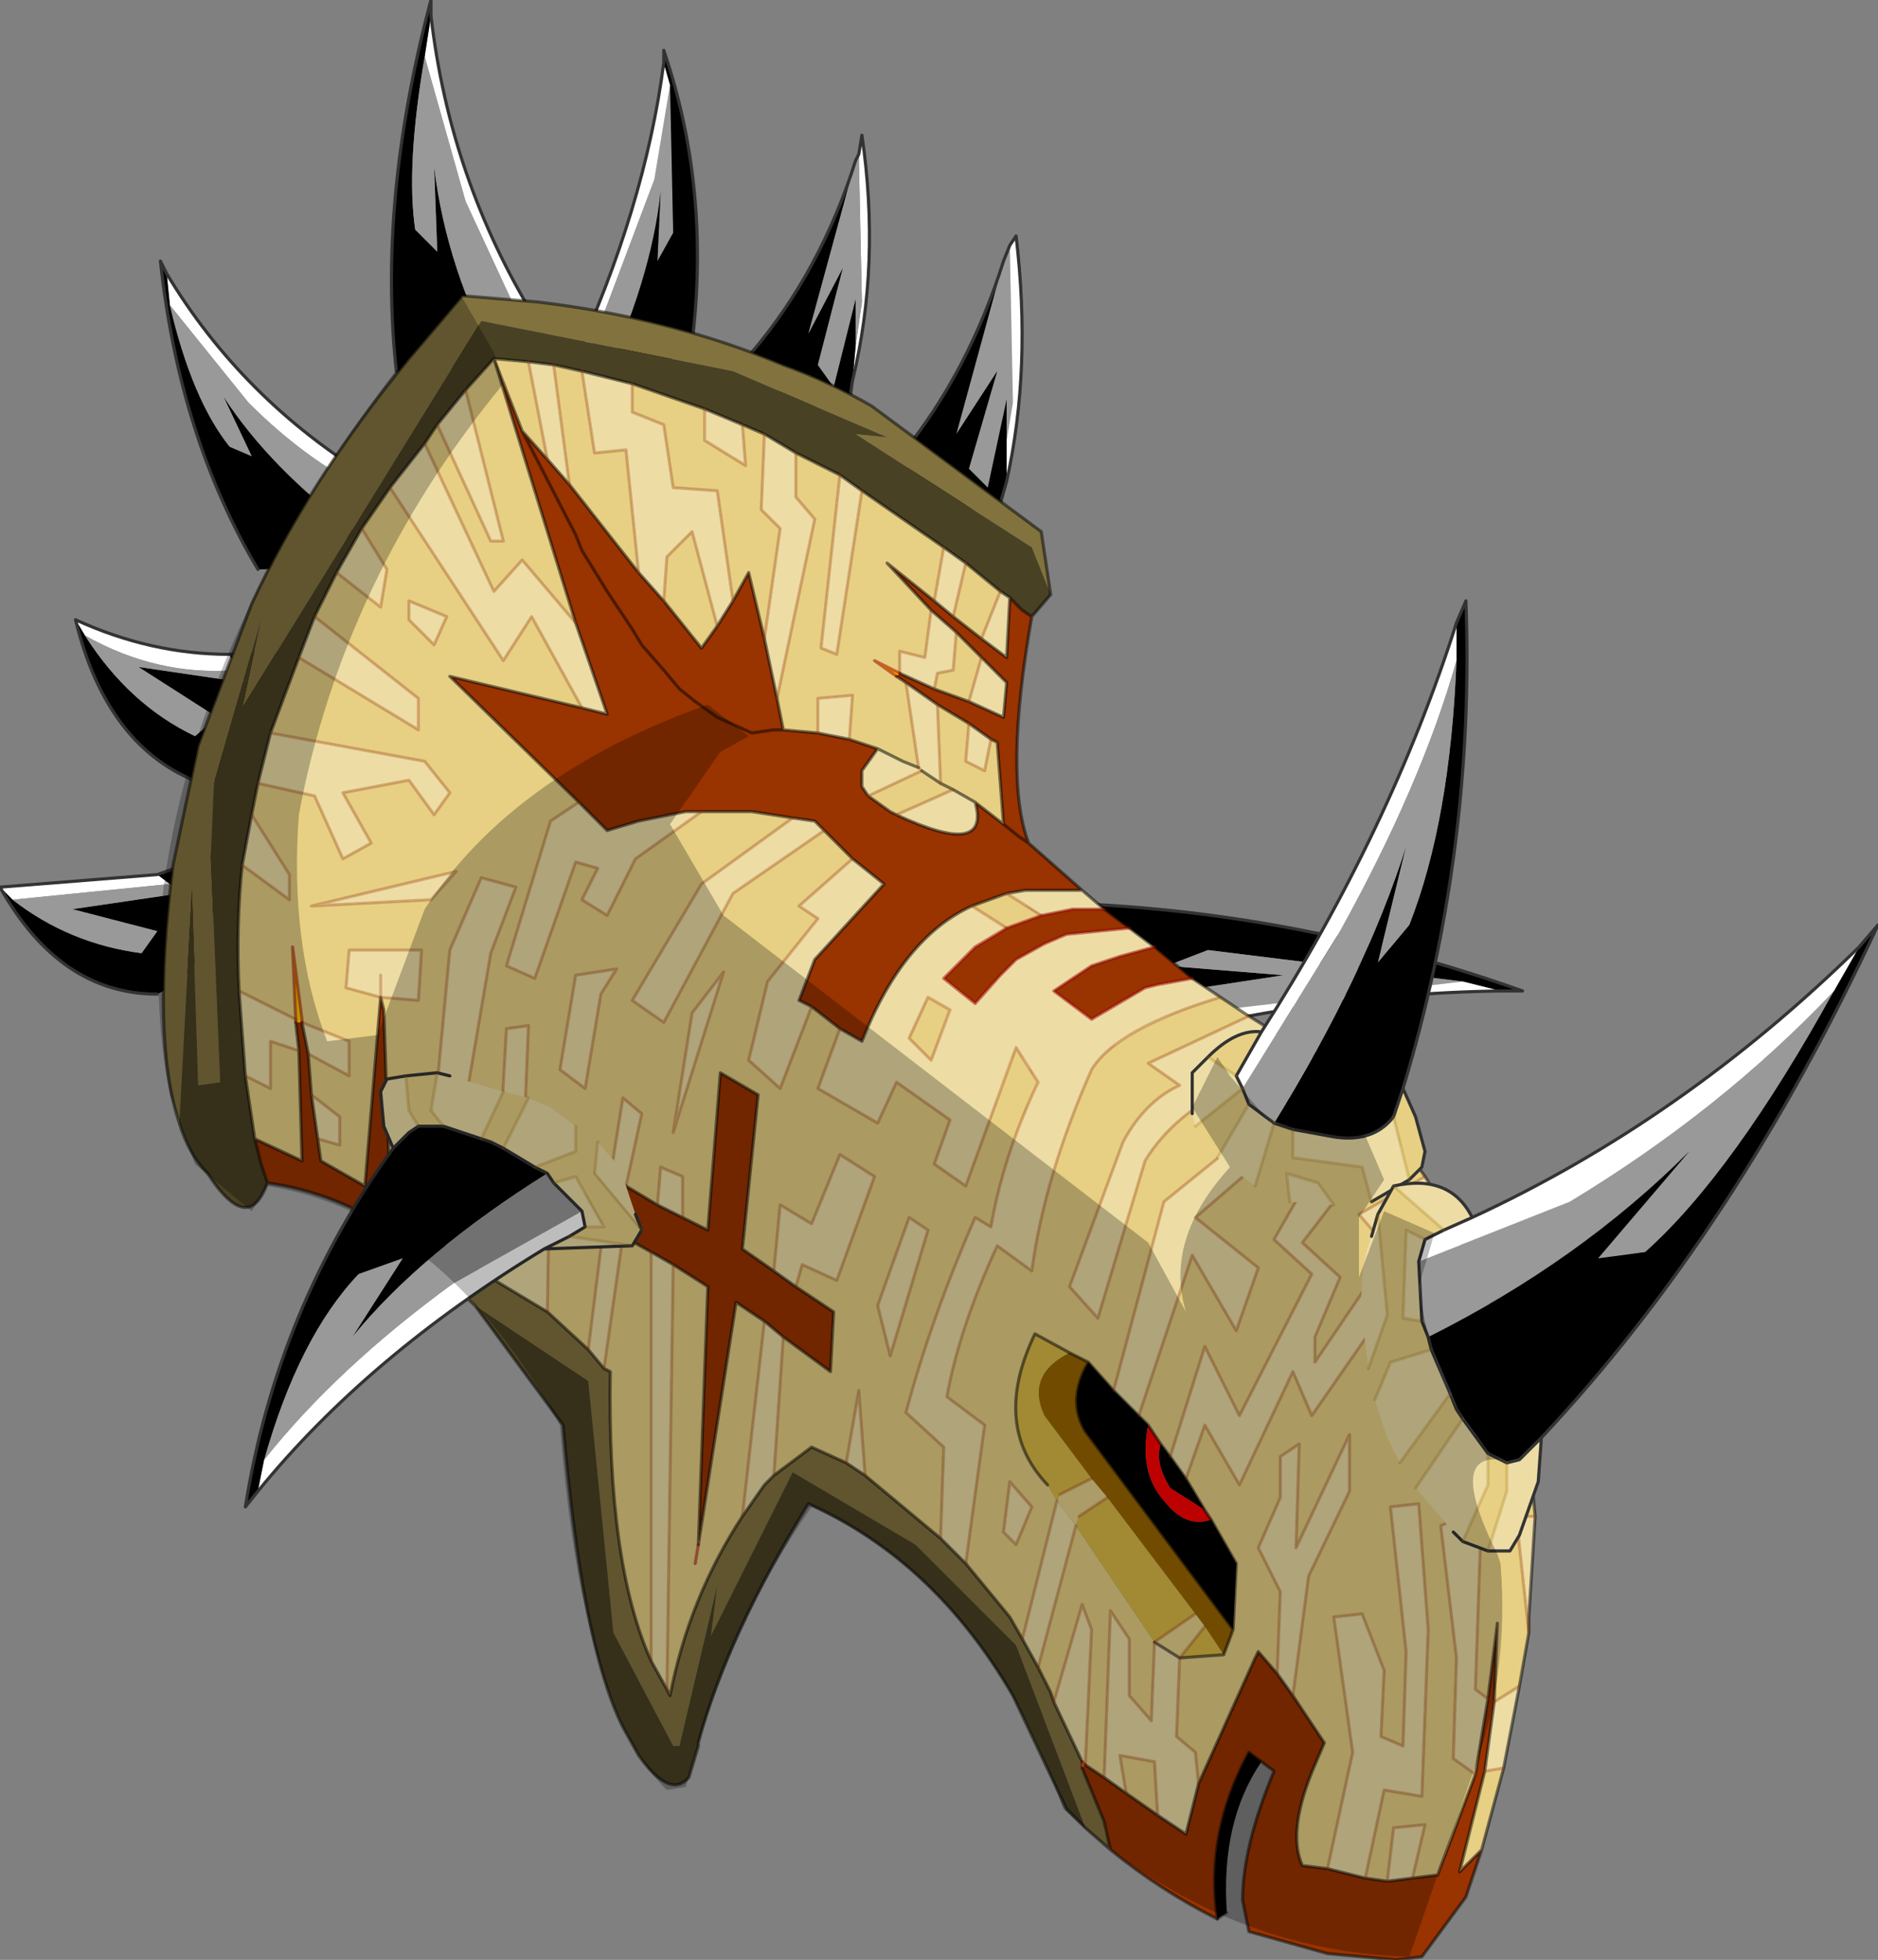 <?xml version="1.0"?>
<svg xmlns="http://www.w3.org/2000/svg" xmlns:xlink="http://www.w3.org/1999/xlink" width="29.85px" height="31.15px"><rect width="100%" height="100%" fill="#808080" stroke="none"/><g transform="matrix(1, 0, 0, 1, -260.05, -184.9)"><use xlink:href="#object-0" width="29.85" height="31.15" transform="matrix(1, 0, 0, 1, 260.05, 184.9)"/></g><defs><g transform="matrix(1, 0, 0, 1, -260.05, -184.9)" id="object-0"><path fill-rule="evenodd" fill="#000000" stroke="none" d="M276.8 199.25Q280.6 199.35 284.25 200.65L283.9 200.65L283.3 200.5L279.25 200L278.6 200.25L280.45 200.4L275.85 201.1L275.9 200.95L275.85 200.45L275.85 200.25L275.85 200.1L276 199.6L276.25 199.35L276.4 199.3L276.8 199.25"/><path fill-rule="evenodd" fill="#eddda5" stroke="none" d="M276.8 199.25L276.4 199.3L276.25 199.35L276.05 199.15L275.45 198.85L275.7 198.65L275.9 198.65L276.5 198.95L276.8 199.25M276 199.6L275.85 200.1L274.8 199.95L275.1 199.25L275.15 199.1L275.8 199.35L276 199.6M275.85 200.45L275.9 200.95L275.25 201.2L274.8 201L274.75 200.6L274.8 200.3L275.85 200.45M277.2 201.7L276.3 202.6L276.75 201.85L277.2 201.7M275.95 202.5L275.75 202.4L275.1 201.8L274.95 201.35L275.45 201.65L275.95 202.5M276.45 201.95L276.2 202.15L275.7 201.45L275.9 201.25L276.2 201.75L276.45 201.95"/><path fill-rule="evenodd" fill="#e7d083" stroke="none" d="M276.25 199.35L276 199.6L275.8 199.35L275.15 199.1L275.45 198.85L276.05 199.15L276.25 199.35M275.85 200.1L275.85 200.25L275.85 200.45L274.8 200.3L274.8 199.95L275.85 200.1M275.9 200.95L275.85 201.1L275.9 201.25L275.7 201.45L276.2 202.15L276.45 201.95L276.75 201.85L276.3 202.6L275.95 202.5L275.45 201.65L274.95 201.35L274.8 201L275.25 201.2L275.9 200.95"/><path fill-rule="evenodd" fill="#999999" stroke="none" d="M275.85 201.1L280.45 200.4L278.6 200.25L279.25 200L283.3 200.5L278.6 201.05L276.2 201.75L275.9 201.25L275.85 201.1"/><path fill-rule="evenodd" fill="#ffffff" stroke="none" d="M283.3 200.5L283.9 200.65Q280.55 200.7 277.2 201.7L276.75 201.85L276.45 201.95L276.2 201.75L278.6 201.05L283.3 200.5"/><path fill="none" stroke="#333333" stroke-width="0.05" stroke-linecap="round" stroke-linejoin="round" d="M283.9 200.65L284.25 200.65Q280.6 199.35 276.8 199.25L276.4 199.3L276.25 199.35L276 199.6L275.85 200.1L275.85 200.25L275.85 200.45L275.9 200.95L275.85 201.1L275.9 201.25L276.2 201.75L276.45 201.95L276.75 201.85L277.2 201.7Q280.55 200.7 283.9 200.65M277.2 201.7L276.3 202.6L275.95 202.5L275.75 202.4M275.1 199.25L275.15 199.1L275.45 198.85L275.7 198.65L275.9 198.65L276.5 198.95L276.8 199.25"/><path fill="none" stroke="#996600" stroke-opacity="0.231" stroke-width="0.05" stroke-linecap="round" stroke-linejoin="round" d="M276.75 201.85L276.3 202.6M276.45 201.95L276.2 202.15L275.7 201.45L275.9 201.25M274.8 201L275.25 201.2L275.9 200.95M274.8 199.95L275.85 200.1M275.45 198.85L276.05 199.15L276.25 199.35M275.15 199.1L275.8 199.35L276 199.6M274.8 200.3L275.85 200.45M274.95 201.35L275.45 201.65L275.95 202.5"/><path fill-rule="evenodd" fill="#999999" stroke="none" d="M270.7 186.25L270.45 187.75L269.3 190.8L269.6 191.05Q270.4 189.35 270.55 187.95L270.5 189.05L270.75 188.6L270.7 186.25"/><path fill-rule="evenodd" fill="#ffffff" stroke="none" d="M269.3 190.8L270.45 187.75L270.7 186.25L270.6 185.9Q270.3 188.2 269.15 190.7L269.3 190.8"/><path fill-rule="evenodd" fill="#000000" stroke="none" d="M270.7 186.25L270.75 188.6L270.5 189.05L270.55 187.95Q270.4 189.35 269.6 191.05Q270.35 191 271.05 190.35Q271.35 187.9 270.6 185.7L270.6 185.9L270.7 186.25"/><path fill="none" stroke="#333333" stroke-width="0.05" stroke-linecap="round" stroke-linejoin="round" d="M269.15 190.7Q270.3 188.2 270.6 185.9L270.6 185.7Q271.35 187.9 271.05 190.35"/><path fill-rule="evenodd" fill="#ffffff" stroke="none" d="M260.05 199L260.25 199.2L262.75 198.95L262.55 198.8L260.05 199"/><path fill-rule="evenodd" fill="#000000" stroke="none" d="M260.25 199.2L260.05 199Q261 200.7 262.55 200.7Q263.7 200.15 263.4 198.5L262.55 198.8L262.75 198.95L262.9 199.1L261.2 199.35L262.55 199.7L262.3 200.05Q261.15 199.9 260.25 199.2"/><path fill-rule="evenodd" fill="#999999" stroke="none" d="M262.75 198.95L260.25 199.2Q261.15 199.9 262.3 200.05L262.55 199.7L261.2 199.35L262.9 199.1L262.75 198.95"/><path fill="none" stroke="#333333" stroke-width="0.05" stroke-linecap="round" stroke-linejoin="round" d="M260.05 199L262.55 198.8L263.4 198.5M262.55 200.7Q261 200.7 260.05 199"/><path fill-rule="evenodd" fill="#999999" stroke="none" d="M276.1 188.8L276 189.05L275.25 191.8L275.9 190.8L275.45 192.35L275.75 192.65L276.05 191.25L276.05 191.9L276.15 191.3L276.1 188.8"/><path fill-rule="evenodd" fill="#ffffff" stroke="none" d="M276.1 188.8L276.15 191.3L276.05 191.9L276.05 192.55Q276.45 190.75 276.2 188.65L276.1 188.8"/><path fill-rule="evenodd" fill="#000000" stroke="none" d="M276.05 191.9L276.05 191.25L275.75 192.65L275.45 192.35L275.9 190.8L275.25 191.8L276 189.05Q275.45 190.8 274.4 192.1Q274.85 193.2 275.95 192.9L276.05 192.55L276.05 191.9"/><path fill="none" stroke="#333333" stroke-width="0.05" stroke-linecap="round" stroke-linejoin="round" d="M276 189.05L276.1 188.8L276.2 188.65Q276.45 190.75 276.05 192.55L275.95 192.9Q274.85 193.2 274.4 192.1Q275.45 190.8 276 189.05"/><path fill-rule="evenodd" fill="#ffffff" stroke="none" d="M266.9 185.15L266.8 185.8L267.45 188.1L268.4 190.15L268.55 189.95Q267.2 187.75 266.9 185.15"/><path fill-rule="evenodd" fill="#000000" stroke="none" d="M266.8 185.8L266.9 185.15L266.9 184.9Q266.05 188.1 266.35 190.8L268 190.75Q267.15 189.2 266.95 187.55L267 188.9L266.65 188.55Q266.5 187.55 266.8 185.8"/><path fill-rule="evenodd" fill="#999999" stroke="none" d="M268.4 190.15L267.45 188.1L266.8 185.8Q266.5 187.55 266.65 188.55L267 188.9L266.95 187.55Q267.15 189.2 268 190.75L268.4 190.15"/><path fill="none" stroke="#333333" stroke-width="0.05" stroke-linecap="round" stroke-linejoin="round" d="M266.9 185.15Q267.2 187.75 268.55 189.95M266.35 190.8Q266.05 188.1 266.9 184.9L266.9 185.15"/><path fill-rule="evenodd" fill="#ffffff" stroke="none" d="M261.25 194.75L261.4 195Q262.55 195.65 263.8 195.55L263.7 195.3Q262.45 195.3 261.25 194.75"/><path fill-rule="evenodd" fill="#000000" stroke="none" d="M261.4 195L261.25 194.75Q261.75 196.8 263.25 197.35Q264.5 197.15 264.55 195.25L263.7 195.3L263.8 195.55L263.95 195.75L262.25 195.5L263.5 196.3L263.15 196.6Q262.1 196.1 261.4 195"/><path fill-rule="evenodd" fill="#999999" stroke="none" d="M263.8 195.55Q262.55 195.65 261.4 195Q262.1 196.1 263.15 196.6L263.5 196.3L262.25 195.5L263.95 195.75L263.8 195.55"/><path fill="none" stroke="#333333" stroke-width="0.05" stroke-linecap="round" stroke-linejoin="round" d="M261.25 194.75Q262.45 195.3 263.7 195.3L264.55 195.25M263.25 197.35Q261.75 196.8 261.25 194.75"/><path fill-rule="evenodd" fill="#ffffff" stroke="none" d="M273.6 190.95Q274.05 189.1 273.75 187.05L273.7 187.35L273.75 189.7L273.65 190.4L273.6 190.95"/><path fill-rule="evenodd" fill="#000000" stroke="none" d="M273.6 190.95L273.65 190.4L273.65 189.65L273.3 191.05L273.05 190.7L273.45 189.15L272.9 190.2L273.65 187.45Q273.1 189.2 272 190.5Q272.5 191.55 273.55 191.3L273.6 190.95"/><path fill-rule="evenodd" fill="#999999" stroke="none" d="M273.65 190.4L273.75 189.7L273.7 187.35L273.65 187.45L272.9 190.2L273.45 189.15L273.05 190.7L273.3 191.05L273.65 189.65L273.65 190.4"/><path fill="none" stroke="#333333" stroke-width="0.05" stroke-linecap="round" stroke-linejoin="round" d="M273.7 187.35L273.75 187.05Q274.05 189.1 273.6 190.95L273.55 191.3Q272.5 191.55 272 190.5Q273.1 189.2 273.65 187.45L273.7 187.35"/><path fill-rule="evenodd" fill="#ffffff" stroke="none" d="M262.7 189.25L262.75 189.75L264 191.3Q264.9 192.2 265.9 192.7L265.95 192.5Q263.9 191.25 262.7 189.25"/><path fill-rule="evenodd" fill="#000000" stroke="none" d="M262.75 189.75L262.7 189.25L262.6 189.05Q262.9 191.85 264.15 193.95Q265 193.95 265.7 193.35Q264.35 192.35 263.6 191.2L264.05 192.15L263.7 192Q263.1 191.25 262.75 189.75"/><path fill-rule="evenodd" fill="#999999" stroke="none" d="M265.9 192.7Q264.9 192.2 264 191.3L262.75 189.75Q263.1 191.25 263.7 192L264.05 192.15L263.6 191.2Q264.35 192.35 265.7 193.35L265.9 192.7"/><path fill="none" stroke="#333333" stroke-width="0.05" stroke-linecap="round" stroke-linejoin="round" d="M262.7 189.25Q263.9 191.25 265.95 192.5M264.15 193.95Q262.9 191.85 262.6 189.05L262.7 189.25"/><path fill-rule="evenodd" fill="#82733e" stroke="none" d="M262.9 202.75Q262.45 201.4 262.8 198.65L263.2 196.75L264.05 194.5Q264.95 192.55 266.55 190.6L267.4 189.6L268.6 189.7Q270.7 189.95 272.5 190.7Q273.2 190.95 273.9 191.35L276.6 193.35L276.75 194.35L276.45 193.6L273.65 191.8L274.15 191.85L271.7 190.8L267.7 190L263.9 196.15L264.2 194.75L263.45 197.35L263.4 198.5L263.55 202.1L263.2 202.15L263.1 199.05L262.9 202.75M277.7 214.3L277.3 213.95L276.2 211.05L274.6 209.45L272.65 208.3L271.35 210.9L271.45 210.1L270.85 212.65L270.75 212.65L269.8 210.85L269.4 206.85L267.6 205.65L266.55 204.65L266.75 204.7L267.25 204.85L268.75 205.75L269.4 206.35L269.65 206.65L269.75 206.7Q269.7 209.75 270.4 211.3L270.65 211.75L270.7 211.85Q271 210.3 271.85 209L272.2 208.5L272.35 208.35L272.95 207.9L273.5 208.15L273.8 208.35L275 209.35L275.4 209.75L276.1 210.6L276.3 210.95L276.55 211.4L276.75 211.8L276.8 211.95L277.25 212.9L277.25 213L277.6 213.85L277.7 214.3"/><path fill-rule="evenodd" fill="#494123" stroke="none" d="M276.75 194.35L276.45 194.7L276.3 194.6L276.1 194.4L275.95 194.3L275.4 193.85L275.05 193.6L273.75 192.7L273.4 192.45L272.7 192.1L272.2 191.8L271.85 191.65L271.25 191.4L270.1 191L269.3 190.8L268.85 190.7L268.45 190.65L267.9 190.6L267.45 191.1L267 191.65L266.8 191.95L266.25 192.65L265.8 193.3L265.4 194L265.05 194.7L264.8 195.35L264.35 196.55L264.15 197.35L264.05 197.85L263.9 198.65Q263.8 199.6 263.85 200.65L263.95 202L264.1 203L264.2 203.4L264.3 203.7Q264 204.55 263.35 203.55Q263.05 203.25 262.9 202.75L263.1 199.05L263.2 202.15L263.55 202.1L263.4 198.5L263.45 197.35L264.2 194.75L263.9 196.15L267.7 190L271.7 190.8L274.15 191.85L273.65 191.8L276.45 193.6L276.75 194.35M277.3 213.95L277 213.65L276.15 211.85Q274.9 209.7 272.9 208.8Q271.6 210.9 271.15 212.6L271.15 212.65L271 213.15Q270.7 213.5 270.2 212.8L269.95 212.35Q269.3 211.05 269 207.55L267.6 205.65L269.4 206.85L269.8 210.85L270.75 212.65L270.85 212.65L271.45 210.1L271.35 210.9L272.65 208.3L274.6 209.45L276.2 211.05L277.3 213.95"/><path fill-rule="evenodd" fill="#993300" stroke="none" d="M276.45 194.7Q276 197.25 276.4 198.3L277.25 199.05L276.35 199.05L276.05 199.1L275.5 199.3Q274.4 199.8 273.75 201.45L273.4 201.25L272.95 200.9L272.75 200.8L273 200.15L274.1 198.95L273.6 198.55L273.15 198.1L273 197.95L272.65 197.9L272 197.8L271.45 197.8L271.2 197.8L270.95 197.8L270.2 197.95L269.7 198.1L269.25 197.65L267.2 195.65L269.3 196.15L269.7 196.25L269.2 194.8L267.9 190.6L268.35 191.75L269.2 193.4L269.3 193.65L269.7 194.3L269.9 194.6L270.1 194.9L270.25 195.15L270.6 195.55L270.85 195.85L271.1 196.05L271.45 196.3L272 196.55L272.35 196.5L272.5 196.5L272.4 196L272.2 195.05L271.95 194L271.7 194.45L271.45 194.85L271.2 195.2L270.6 194.45L270.2 194L269.1 192.6L268.75 192.2L268.35 191.75L269.2 193.4L269.3 193.65L269.7 194.3L269.9 194.6L270.1 194.9L270.25 195.15L270.6 195.55L270.85 195.85L271.1 196.05L271.45 196.3L272 196.55L272.35 196.5L272.5 196.5L273.05 196.55L273.55 196.65L274 196.8L273.75 197.15L273.75 197.4L273.85 197.55L274.2 197.8L274.3 197.85Q275.8 198.55 275.55 197.65L276 198L275.9 196.7L275.8 196.65L275.45 196.4L274.95 196.1L274.45 195.75L274.3 195.65L274.35 195.6L274.9 195.85L275.45 196.05L276 196.3L276.05 195.75L275.65 195.35L275.25 194.95L274.85 194.6L274.15 193.85L274.9 194.45L275.2 194.7L275.65 195.05L276.05 195.35L276.1 194.4L276.3 194.6L276.45 194.7M277.6 199.35L278 199.65L277 199.75L276.65 199.9L276.2 200.15L275.95 200.4L275.55 200.85L275.05 200.45L275.55 199.95L275.8 199.8L276.05 199.65L276.6 199.45L277.1 199.35L277.6 199.35M278.4 199.95L279 200.45L278.45 200.55L278.25 200.6L277.4 201.1L276.8 200.65L277.4 200.25L277.85 200.1L278.4 199.95M283.6 214.3L283.35 215.05L282.65 216L282.25 216.05L281.15 215.95L279.9 215.6L279.8 215.1Q279.8 214.25 280.3 213.05L280.1 212.9L279.9 212.75Q279.2 214.05 279.4 215.4Q278.5 214.95 277.7 214.3L277.6 213.85L277.25 213L277.3 212.95L277.6 213.15L277.95 213.4L278.45 213.75L278.9 214.05L279.1 213.25L280 211.25L280.05 211.15L280.35 211.5L280.6 211.85L281.1 212.6L280.95 212.95Q280.5 214 280.75 214.55L281.15 214.6L281.75 214.75L282.1 214.8L282.5 214.75L282.9 214.7L283.5 213.1L283.7 211.9L283.85 210.7L283.8 211.95L283.65 213.05L283.25 214.65L283.6 214.3M266.55 204.65L266.45 204.55Q265.4 203.85 264.3 203.7L264.2 203.4L264.1 203L264.85 203.35L264.8 201.6L264.75 201.15L264.85 201.15L264.95 201.65L265 202.3L265.1 203L265.15 203.35L265.85 203.75L266.1 200.75L266.15 200.95L266.25 203.85L267 204.6L267.25 204.85L266.75 204.7L266.55 204.65M269.65 204.35L269.35 204.2L269.4 203.4L269.75 203.6L270 203.75L270.5 204.05L270.9 204.25L271.3 204.45L271.5 201.95L272.1 202.3L271.85 204.75L272.35 205.1L272.7 205.35L273.3 205.75L273.25 206.7L272.5 206.15L272.2 205.9L271.75 205.6L271.15 209.45L271.3 205.35L270.75 205L270.4 204.8L269.95 204.55L269.65 204.35M276.4 198.3L276.25 198.2L276 198L276.25 198.2L276.4 198.3"/><path fill-rule="evenodd" fill="#eddda5" stroke="none" d="M277.25 199.05L277.6 199.35L277.1 199.35L276.6 199.45L276.05 199.1L276.35 199.05L277.25 199.05M278 199.65L278.4 199.95L277.85 200.1L277.4 200.25L276.8 200.65L277.4 201.1L278.25 200.6L278.45 200.55L279 200.45L279.45 200.75Q277.8 201.25 277.4 201.9Q276.65 203.6 276.45 205.1L275.9 204.7Q275.3 206 275.1 207.1L275.7 207.55L275.4 209.75L275 209.35L275.05 207.9L274.45 207.35Q274.85 205.85 275.55 204.25L275.8 204.4Q276 203.25 276.55 202.1L276.2 201.55L275.4 203.75L274.9 203.4L275.15 202.7L274.3 202.1L274 202.75L273.05 202.2L273.4 201.25L273.75 201.45Q274.4 199.8 275.5 199.3L276.05 199.65L275.8 199.8L275.55 199.95L275.05 200.45L275.55 200.85L275.95 200.4L276.2 200.15L276.65 199.9L277 199.75L278 199.65M279.9 201.05L280.3 201.3L279.2 201.85L279.75 202.1Q278.7 202.6 278.25 203.35L277.5 205.85L277.05 205.35L277.9 203.05Q278.25 202.4 278.8 202.15L278.3 201.8L279.9 201.05M281.6 202.2L281.9 202.5L280.85 202.7L279.05 204.25L280.05 205.05L279.7 206.05L279 204.85L278.15 207.4L277.75 207L278.55 204L280.65 202.3L281.6 202.2M282.7 203.6L282.95 204L281.95 204.55L281.65 204.2L282.7 203.6M283.65 205.4L283.85 205.85L284.35 207.9L283.7 208L283.75 207.15L283.5 206.25L283 206.3L282.75 207.4L283 208.05L282.6 208.1L282.3 207.75L282.35 206.3L283.65 205.4M284.45 209L284.35 210.6L284.35 210.85L284.15 209L284.45 209M284.2 211.7L283.95 213L283.65 213.05L283.8 211.95L284.2 211.7M264.05 197.85L264.65 198.8L264.65 199.2L263.9 198.65L264.05 197.85M263.85 200.65L264.75 201.1L264.75 201.15L264.8 201.6L264.35 201.45L264.35 202.2L263.95 202L263.85 200.65M264.85 201.15L265.6 201.45L265.6 202L264.95 201.65L264.85 201.15M265 202.3L265.45 202.65L265.45 203.1L265.1 203L265 202.3M266.1 200.75L265.55 200.6L265.6 200L266.75 200L266.7 200.8L266.1 200.75L266.1 200.4L266.1 200.75M267 204.6L266.95 202.65L267.2 200L267.7 198.85L268.25 199L267.85 200.05L267.45 202.4L267.55 204.1L268.4 204.5L268.3 203.15L268 203L268.1 201.25L268.45 201.2L268.4 202.4L268.8 202.6L268.75 205.75L267.25 204.85L267 204.6M269.4 206.35L269.65 204.35L269.95 204.55L269.65 206.65L269.4 206.35M269.75 203.6L269.95 202.35L270.25 202.6L270 203.75L269.75 203.6M270.5 204.05L270.55 203.45L270.9 203.6L270.9 204.25L270.5 204.05M272.35 205.1L272.45 204.05L272.95 204.35L273.4 203.25L273.95 203.6L273.35 205.25L272.8 205L272.7 205.35L272.35 205.1M272.5 206.15L272.35 208.35L272.2 208.5L271.85 209L272.2 205.9L272.5 206.15M273.5 208.15L273.7 207L273.8 208.35L273.5 208.15M272.95 200.9L272.45 202.2L271.95 201.75L272.25 200.5L273.05 199.5L272.75 199.3L273.6 198.55L274.1 198.95L273 200.15L272.75 200.8L272.95 200.9M273.15 198.1L271.7 199.1L270.6 201.15L270.1 200.8L271.2 198.95L272.65 197.9L273 197.95L273.15 198.1M271.2 197.8L270.15 198.55L269.7 199.45L269.3 199.2L269.55 198.7L269.2 198.6L268.55 200.45L268.1 200.25L268.8 197.95L269.25 197.65L269.7 198.1L270.2 197.95L270.95 197.8L271.2 197.8M269.3 196.15L268.5 194.7L268.05 195.4L266.25 192.65L266.8 191.95L267.9 194.3L268.35 193.8L269.2 194.8L269.7 196.25L269.3 196.15M265.8 193.3L266.2 193.95L266.1 194.55L265.4 194L265.8 193.3M265.05 194.7L266.7 196L266.7 196.5L264.8 195.35L265.05 194.7M264.35 196.55L266.8 197L267.2 197.5L266.95 197.85L266.55 197.3L265.5 197.5L265.95 198.3L265.5 198.55L265.05 197.55L264.15 197.35L264.35 196.55M275.4 193.85L275.2 194.7L274.9 194.45L275.05 193.6L275.4 193.85M275.65 195.05L275.95 194.3L276.1 194.4L276.05 195.35L275.65 195.05M274.85 194.6L275.25 194.95L275.2 195.55L274.95 195.6L274.9 195.85L274.35 195.6L274.35 195.25L274.75 195.35L274.85 194.6M275.65 195.35L276.05 195.75L276 196.3L275.45 196.05L275.65 195.35M274.45 195.75L274.95 196.1L275 197.35L274.7 197.15L273.85 197.55L273.75 197.4L273.75 197.15L274 196.8L274.4 197L274.65 197.1L274.45 195.75M275.45 196.4L275.8 196.65L275.7 197.15L275.4 197L275.45 196.4M274.3 197.85L275.2 197.45L275.55 197.65Q275.8 198.55 274.3 197.85M275.15 200.95L274.8 200.75L274.5 201.4L274.85 201.75L275.15 200.95M272.7 192.1L272.7 192.8L273 193.15L272.4 196L272.2 195.05L272.45 193.3L272.15 193L272.2 191.8L272.7 192.1M273.05 196.55L273.05 196L273.6 195.95L273.55 196.65L273.05 196.55M273.4 192.45L273.75 192.7L273.35 195.3L273.1 195.2L273.4 192.45M271.25 191.4L271.85 191.65L271.9 192.3L271.25 191.9L271.25 191.4M270.1 191L270.1 191.45L270.6 191.65L270.75 192.65L271.45 192.7L271.7 194.45L271.45 194.85L271.05 193.35L270.65 193.75L270.6 194.45L270.2 194L270 192.05L269.5 192.1L269.3 190.8L270.1 191M268.85 190.7L269.1 192.6L268.75 192.2L268.45 190.65L268.85 190.7M267.45 191.1L268.05 193.5L267.85 193.5L267 191.65L267.45 191.1M266.55 194.75L266.55 194.45L267.15 194.7L266.95 195.15L266.55 194.75M265 199.3L267.3 198.75L266.9 199.2L265 199.3M269.35 202.2L268.95 201.9L269.2 200.4L269.85 200.3L269.6 200.7L269.35 202.2M274.7 197.15L274.65 197.1L274.7 197.15M271.05 201L271.55 200.35L270.75 202.9L271.05 201M274.5 204.25L274.8 204.45L274.2 206.45L274 205.65L274.5 204.25M270.4 204.8L270.75 205L270.65 211.75L270.4 211.3L270.4 204.8M278.65 208.05L279.2 206.3L279.75 207.4L280.9 205.15L280.3 204.6L280.9 203.55L281.25 204L280.75 204.65L281.35 205.2L280.95 206.15L280.95 206.55L281.9 205.15L282.15 205.6L280.9 207.4L280.6 206.7L279.75 208.5L279.2 207.55L278.9 208.4L278.65 208.05M278.8 211.25L278.75 212.5L279.05 212.75L279.1 213.25L278.9 214.05L278.45 213.75L278.4 212.9L277.85 212.8L277.95 213.4L277.6 213.15L277.7 210.5L278 210.95L278 211.85L278.35 212.25L278.4 211L278.8 211.25M280.35 211.5L280.4 210.2L280.05 209.5L280.4 208.7L280.4 208.05L280.7 207.85L280.65 209.5L281.5 207.7L281.5 208.6L280.85 209.95L280.6 211.85L280.35 211.5M281.15 214.6L281.55 212.75L281.25 210.6L281.7 210.55L282.05 211.45L282 212.5L282.35 212.65L282.4 211.15L282.15 208.85L282.6 208.8L282.75 210.8L282.65 213.45L282.05 213.35L281.75 214.75L281.15 214.6M282.1 214.8L282.2 213.95L282.7 213.9L282.5 214.75L282.1 214.8M283.5 213.1L283.15 212.85L283.2 211.25L282.95 209.15L283.6 208.85L283.5 211.75L283.7 211.9L283.5 213.1M276.85 208.75L277.15 209.15L276.55 211.4L276.3 210.95L276.85 208.75M276.45 208.85L276.2 209.45L276 209.25L276.1 208.45L276.45 208.85M276.8 211.95L277.25 210.4L277.4 210.8L277.3 212.95L277.25 212.9L276.8 211.95"/><path fill-rule="evenodd" fill="#e7d083" stroke="none" d="M279.45 200.75L279.9 201.05L278.3 201.8L278.8 202.15Q278.25 202.4 277.9 203.05L277.05 205.35L277.5 205.85L278.25 203.35Q278.7 202.6 279.75 202.1L279.2 201.85L280.3 201.3L280.75 201.55L281.6 202.2L280.65 202.3L278.55 204L277.75 207L277.35 206.55L277.05 206.4L276.5 206.1Q275.8 207.55 276.7 208.5L276.85 208.75L276.3 210.95L276.1 210.6L275.4 209.75L275.7 207.55L275.1 207.1Q275.3 206 275.9 204.7L276.45 205.1Q276.65 203.6 277.4 201.9Q277.8 201.25 279.45 200.75M281.9 202.5L282.7 203.6L281.65 204.2L281.95 204.55L282.95 204L283.65 205.4L282.35 206.3L282.3 207.75L282.6 208.1L283 208.05L282.75 207.4L283 206.3L283.5 206.25L283.75 207.15L283.7 208L284.35 207.9L284.45 209L284.15 209L284.35 210.85L284.2 211.7L283.8 211.95L283.85 210.7L283.7 211.9L283.5 211.75L283.6 208.85L282.95 209.15L283.2 211.25L283.15 212.85L283.5 213.1L282.9 214.7L282.5 214.75L282.7 213.9L282.2 213.95L282.1 214.8L281.75 214.75L282.05 213.35L282.65 213.45L282.75 210.8L282.6 208.8L282.15 208.85L282.4 211.15L282.35 212.65L282 212.5L282.05 211.45L281.7 210.55L281.25 210.6L281.55 212.75L281.15 214.6L280.75 214.55Q280.5 214 280.95 212.95L281.1 212.6L280.6 211.85L280.85 209.95L281.5 208.6L281.5 207.7L280.65 209.5L280.7 207.85L280.4 208.05L280.4 208.7L280.05 209.5L280.4 210.2L280.35 211.5L280.05 211.15L280 211.25L279.1 213.25L279.05 212.75L278.75 212.5L278.8 211.25L279.5 211.2L279.65 210.8L279.7 209.75L279.3 209.05L279.2 208.9L278.9 208.4L279.2 207.55L279.75 208.5L280.6 206.7L280.9 207.4L282.15 205.6L281.9 205.15L280.95 206.55L280.95 206.15L281.35 205.2L280.75 204.65L281.25 204L280.9 203.55L280.3 204.6L280.9 205.15L279.75 207.4L279.2 206.3L278.65 208.05L278.5 207.85L278.3 207.55L278.15 207.4L279 204.85L279.7 206.05L280.05 205.05L279.05 204.25L280.85 202.7L281.9 202.5M283.95 213L283.6 214.3L283.25 214.65L283.65 213.05L283.95 213M264.05 197.85L264.15 197.35L265.05 197.55L265.5 198.55L265.95 198.3L265.5 197.5L266.55 197.3L266.95 197.85L267.2 197.5L266.8 197L264.35 196.55L264.8 195.35L266.7 196.5L266.7 196L265.05 194.7L265.4 194L266.1 194.55L266.2 193.95L265.8 193.3L266.25 192.65L268.05 195.4L268.5 194.7L269.3 196.15L267.2 195.65L269.25 197.65L268.8 197.95L268.1 200.25L268.55 200.45L269.2 198.6L269.55 198.7L269.3 199.2L269.7 199.45L270.15 198.55L271.2 197.8L271.45 197.8L272 197.8L272.65 197.9L271.2 198.95L270.1 200.8L270.6 201.15L271.7 199.1L273.15 198.1L273.6 198.55L272.75 199.3L273.05 199.5L272.25 200.5L271.95 201.75L272.45 202.2L272.95 200.9L273.4 201.25L273.05 202.2L274 202.75L274.3 202.1L275.15 202.7L274.9 203.4L275.4 203.75L276.2 201.55L276.55 202.1Q276 203.25 275.8 204.4L275.55 204.25Q274.85 205.85 274.45 207.35L275.05 207.9L275 209.35L273.8 208.35L273.7 207L273.5 208.15L272.95 207.9L272.35 208.35L272.5 206.15L273.25 206.7L273.3 205.75L272.7 205.35L272.8 205L273.35 205.25L273.95 203.6L273.4 203.25L272.95 204.35L272.45 204.05L272.35 205.1L271.85 204.75L272.1 202.3L271.5 201.95L271.3 204.45L270.9 204.25L270.9 203.6L270.55 203.45L270.5 204.05L270 203.75L270.25 202.6L269.95 202.35L269.75 203.6L269.4 203.4L269.35 204.2L269.65 204.35L269.4 206.35L268.75 205.75L268.8 202.6L268.4 202.4L268.45 201.2L268.1 201.25L268 203L268.3 203.15L268.4 204.5L267.55 204.1L267.45 202.4L267.85 200.05L268.25 199L267.7 198.85L267.2 200L266.95 202.65L267 204.6L266.25 203.85L266.15 200.95L266.1 200.75L265.85 203.75L265.15 203.35L265.1 203L265.45 203.1L265.45 202.65L265 202.3L264.95 201.65L265.6 202L265.6 201.45L264.85 201.15L264.85 201.1L264.7 199.95L264.75 201.1L263.85 200.65Q263.8 199.6 263.9 198.65L264.65 199.2L264.65 198.8L264.05 197.85M266.1 200.75L266.7 200.8L266.75 200L265.6 200L265.55 200.6L266.1 200.75M263.95 202L264.35 202.2L264.35 201.45L264.8 201.6L264.85 203.35L264.1 203L263.95 202M275.4 193.85L275.95 194.3L275.65 195.05L275.2 194.7L275.4 193.85M274.9 194.45L274.15 193.85L274.85 194.6L274.75 195.35L274.35 195.25L274.35 195.6L273.95 195.4L274.3 195.65L274.45 195.75L274.65 197.1L274.4 197L274 196.8L273.55 196.65L273.6 195.95L273.05 196L273.05 196.55L272.5 196.5L272.4 196L273 193.15L272.7 192.8L272.7 192.1L273.4 192.45L273.1 195.2L273.35 195.3L273.75 192.7L275.05 193.6L274.9 194.45M275.25 194.95L275.65 195.35L275.45 196.05L274.9 195.85L274.95 195.6L275.2 195.55L275.25 194.95M274.95 196.1L275.45 196.4L275.4 197L275.7 197.15L275.8 196.65L275.9 196.7L276 198L275.55 197.65L275.2 197.45L275 197.35L275.2 197.45L274.3 197.85L274.2 197.8L273.85 197.55L274.7 197.15L275 197.35L274.95 196.1M275.5 199.3L276.05 199.1L276.6 199.45L276.05 199.65L275.5 199.3M275.15 200.95L274.85 201.75L274.5 201.4L274.8 200.75L275.15 200.95M272.2 191.8L272.15 193L272.45 193.3L272.2 195.05L271.95 194L271.7 194.45L271.45 192.7L270.75 192.65L270.6 191.65L270.1 191.45L270.1 191L271.25 191.4L271.25 191.9L271.9 192.3L271.85 191.65L272.2 191.8M269.3 190.8L269.5 192.1L270 192.05L270.2 194L269.1 192.6L268.85 190.7L269.3 190.8M270.6 194.45L270.65 193.75L271.05 193.35L271.45 194.85L271.2 195.2L270.6 194.45M268.35 191.75L267.9 190.6L269.2 194.8L268.35 193.8L267.9 194.3L266.8 191.95L267 191.65L267.85 193.5L268.05 193.5L267.45 191.1L267.9 190.6L268.45 190.65L268.75 192.2L268.35 191.75M266.55 194.75L266.95 195.15L267.15 194.7L266.55 194.45L266.55 194.75M265 199.3L266.9 199.2L267.3 198.75L265 199.3M269.35 202.2L269.6 200.7L269.85 200.3L269.2 200.4L268.95 201.9L269.35 202.2M271.05 201L270.75 202.9L271.55 200.35L271.05 201M274.5 204.25L274 205.65L274.2 206.45L274.8 204.45L274.5 204.25M269.95 204.55L270.4 204.8L270.4 211.3Q269.7 209.75 269.75 206.7L269.65 206.65L269.95 204.55M270.75 205L271.3 205.35L271.15 209.45L271.75 205.6L272.2 205.9L271.85 209Q271 210.3 270.7 211.85L270.65 211.75L270.75 205M271.15 209.45L271.1 209.75L271.15 209.45M277.15 209.15L278.4 211L278.35 212.25L278 211.85L278 210.95L277.7 210.5L277.6 213.15L277.3 212.95L277.4 210.8L277.25 210.4L276.8 211.95L276.75 211.8L276.55 211.4L277.15 209.15M276.45 208.85L276.1 208.45L276 209.25L276.2 209.45L276.45 208.85M277.95 213.4L277.85 212.8L278.4 212.9L278.45 213.75L277.95 213.4"/><path fill-rule="evenodd" fill="#000000" stroke="none" d="M280.1 212.9Q279.45 213.85 279.55 215.3L279.4 215.4Q279.2 214.05 279.9 212.75L280.1 212.9M278.65 208.05L278.9 208.4L279.2 208.9L278.65 208.55Q278.4 208.15 278.5 207.85L278.65 208.05M279.3 209.05L279.7 209.75L279.65 210.8L277.3 207.65Q277 207.15 277.35 206.55L277.75 207L278.15 207.4L278.3 207.55Q278.15 208.3 278.55 208.75Q278.9 209.2 279.3 209.05"/><path fill-rule="evenodd" fill="#ffcc00" stroke="none" d="M264.75 201.1L264.7 199.95L264.85 201.1L264.85 201.15L264.75 201.15L264.75 201.1M274.35 195.6L274.3 195.65L273.95 195.4L274.35 195.6M266.1 200.75L266.1 200.4L266.1 200.75M271.15 209.45L271.1 209.75L271.15 209.45M277.25 212.9L277.3 212.95L277.25 213L277.25 212.9"/><path fill-rule="evenodd" fill="#ff0000" stroke="none" d="M279.2 208.9L279.3 209.05Q278.9 209.2 278.55 208.75Q278.15 208.3 278.3 207.55L278.5 207.85Q278.4 208.15 278.65 208.55L279.2 208.9"/><path fill-rule="evenodd" fill="#996600" stroke="none" d="M279.65 210.8L279.5 211.2L279.2 210.75L279.05 210.55L277.65 208.7L277.4 208.4L276.65 207.4Q276.35 206.75 277.05 206.4L277.35 206.55Q277 207.15 277.3 207.65L279.65 210.8"/><path fill-rule="evenodd" fill="#dbba46" stroke="none" d="M279.5 211.2L278.8 211.25L279.2 210.75L279.5 211.2M276.5 206.1L277.05 206.4Q276.35 206.75 276.65 207.4L277.4 208.4L276.9 208.65L276.85 208.75L276.7 208.5Q275.8 207.55 276.5 206.1M277.65 208.7L279.05 210.55L278.4 211L277.15 209.15L277.2 209L277.65 208.7"/><path fill-rule="evenodd" fill="#e8d38c" stroke="none" d="M277.4 208.4L277.65 208.7L277.2 209L277.15 209.15L276.85 208.75L276.9 208.65L277.4 208.4M279.05 210.55L279.2 210.75L278.8 211.25L278.4 211L279.05 210.55"/><path fill="none" stroke="#000000" stroke-opacity="0.498" stroke-width="0.05" stroke-linecap="round" stroke-linejoin="round" d="M262.9 202.75Q262.45 201.4 262.8 198.65L263.2 196.75L264.05 194.5Q264.95 192.55 266.55 190.6L267.4 189.6L268.6 189.7Q270.7 189.95 272.5 190.7Q273.2 190.95 273.9 191.35L276.6 193.35L276.75 194.35L276.45 194.7Q276 197.25 276.4 198.3L277.25 199.05L277.6 199.35L278 199.65L278.4 199.95L279 200.45L279.45 200.75L279.9 201.05L280.3 201.3L280.75 201.55L281.6 202.2L281.9 202.5L282.7 203.6L282.95 204L283.65 205.4L283.85 205.85L284.35 207.9L284.45 209L284.35 210.6L284.35 210.85L284.2 211.7L283.95 213L283.6 214.3L283.35 215.05L282.65 216L282.25 216.05L281.15 215.95L279.9 215.6L279.8 215.1Q279.8 214.25 280.3 213.05L280.1 212.9L279.9 212.75Q279.2 214.05 279.4 215.4Q278.5 214.95 277.7 214.3L277.3 213.95L277 213.65L276.15 211.85Q274.9 209.7 272.9 208.8Q271.6 210.9 271.15 212.6L271.15 212.65L271 213.15Q270.7 213.5 270.2 212.8L269.95 212.35Q269.3 211.05 269 207.55L267.6 205.65L266.55 204.65L266.45 204.55Q265.4 203.85 264.3 203.7Q264 204.55 263.35 203.55Q263.05 203.25 262.9 202.75M264.15 197.35L264.05 197.85L263.9 198.65Q263.8 199.6 263.85 200.65L263.95 202L264.1 203L264.2 203.4L264.3 203.7M264.95 201.65L265 202.3L265.1 203L265.15 203.35L265.85 203.75L266.1 200.75L266.15 200.95L266.25 203.85L267 204.6L267.25 204.85L266.75 204.7L266.55 204.65M268.75 205.75L269.4 206.35L269.65 206.65L269.75 206.7Q269.7 209.75 270.4 211.3L270.65 211.75L270.7 211.85Q271 210.3 271.85 209L272.2 208.5L272.35 208.35L272.95 207.9L273.5 208.15L273.8 208.35L275 209.35L275.4 209.75L276.1 210.6L276.3 210.95L276.55 211.4L276.75 211.8L276.8 211.95L277.25 212.9M269.65 204.35L269.35 204.2L269.4 203.4L269.75 203.6L270 203.75L270.5 204.05L270.9 204.25L271.3 204.45L271.5 201.95L272.1 202.3L271.85 204.75L272.35 205.1L272.7 205.35L273.3 205.75L273.25 206.7L272.5 206.15L272.2 205.9L271.75 205.6L271.15 209.45L271.3 205.35L270.75 205L270.4 204.8L269.95 204.55L269.65 204.35M273.4 201.25L272.95 200.9L272.75 200.8L273 200.15L274.1 198.95L273.6 198.55L273.15 198.1L273 197.95L272.65 197.9L272 197.8L271.45 197.8L271.2 197.8L270.95 197.8L270.2 197.95L269.7 198.1L269.25 197.65L267.2 195.65L269.3 196.15L269.7 196.25L269.2 194.8L267.9 190.6L268.35 191.75L269.2 193.4L269.3 193.65L269.7 194.3L269.9 194.6L270.1 194.9L270.25 195.15L270.6 195.55L270.85 195.85L271.1 196.05L271.45 196.3L272 196.55L272.35 196.5L272.5 196.5L272.4 196L272.2 195.05L271.95 194L271.7 194.45L271.45 194.85L271.2 195.2L270.6 194.45L270.2 194L269.1 192.6L268.75 192.2L268.35 191.75M266.25 192.65L265.8 193.3L265.4 194L265.05 194.7L264.8 195.35L264.35 196.55L264.15 197.35M264.8 201.6L264.75 201.15M264.1 203L264.85 203.35L264.8 201.6M276.1 194.4L276.3 194.6L276.45 194.7M275.95 194.3L275.4 193.85L275.05 193.6L273.75 192.7L273.4 192.45L272.7 192.1L272.2 191.8L271.85 191.65L271.25 191.4L270.1 191L269.3 190.8L268.85 190.7L268.45 190.65L267.9 190.6L267.45 191.1L267 191.65L266.8 191.95L266.25 192.65M275.2 194.7L275.65 195.05L276.05 195.35L276.1 194.4L275.95 194.3M275.2 194.7L274.9 194.45L274.15 193.85L274.85 194.6L275.25 194.95L275.65 195.35L276.05 195.75L276 196.3L275.45 196.05L274.9 195.85L274.35 195.6M274.3 195.65L274.45 195.75L274.95 196.1L275.45 196.4L275.8 196.65L275.9 196.7L276 198L276.25 198.2L276.4 198.3M275.2 197.45L275 197.35L274.7 197.15M273.85 197.55L274.2 197.8L274.3 197.85Q275.8 198.55 275.55 197.65L275.2 197.45M275.55 197.65L276 198M275.5 199.3L276.05 199.1L276.35 199.05L277.25 199.05M275.5 199.3Q274.4 199.8 273.75 201.45L273.4 201.25M272.5 196.5L273.05 196.55L273.55 196.65L274 196.8L274.4 197L274.65 197.1M264.95 201.65L264.85 201.15M274 196.8L273.75 197.15L273.75 197.4L273.85 197.55M267.25 204.85L268.75 205.75M278.65 208.05L278.9 208.4L279.2 208.9L279.3 209.05L279.7 209.75L279.65 210.8L279.5 211.2L278.8 211.25L278.4 211M279.1 213.25L280 211.25L280.05 211.15L280.35 211.5L280.6 211.85L281.1 212.6L280.95 212.95Q280.5 214 280.75 214.55L281.15 214.6L281.75 214.75L282.1 214.8L282.5 214.75L282.9 214.7L283.5 213.1L283.7 211.9L283.85 210.7L283.8 211.95L283.65 213.05L283.25 214.65L283.6 214.3M276.5 206.1L277.05 206.4L277.35 206.55L277.75 207L278.15 207.4L278.3 207.55L278.5 207.85L278.65 208.05M276.7 208.5Q275.8 207.55 276.5 206.1M279.65 210.8L277.3 207.65Q277 207.15 277.35 206.55M277.6 213.15L277.95 213.4L278.45 213.75L278.9 214.05L279.1 213.25M277.3 212.95L277.6 213.15M277.25 213L277.6 213.85L277.7 214.3"/><path fill="none" stroke="#000000" stroke-opacity="0.302" stroke-width="0.05" stroke-linecap="round" stroke-linejoin="round" d="M279.55 215.3L279.4 215.4"/><path fill="none" stroke="#993300" stroke-opacity="0.302" stroke-width="0.05" stroke-linecap="round" stroke-linejoin="round" d="M264.05 197.85L264.65 198.8L264.65 199.2L263.9 198.65M263.85 200.65L264.75 201.1M264.85 201.15L265.6 201.45L265.6 202L264.95 201.65M265 202.3L265.45 202.65L265.45 203.1L265.1 203M266.1 200.75L265.55 200.6L265.6 200L266.75 200L266.7 200.8L266.1 200.75L266.1 200.4L266.1 200.75M267 204.6L266.95 202.65L267.2 200L267.7 198.85L268.25 199L267.85 200.05L267.45 202.4L267.55 204.1L268.4 204.5L268.3 203.15L268 203L268.1 201.25L268.45 201.2L268.4 202.4L268.8 202.6L268.75 205.75M269.4 206.35L269.65 204.35M269.75 203.6L269.95 202.35L270.25 202.6L270 203.75M270.5 204.05L270.55 203.45L270.9 203.6L270.9 204.25M272.35 205.1L272.45 204.05L272.95 204.35L273.4 203.25L273.95 203.6L273.35 205.25L272.8 205L272.7 205.35M272.5 206.15L272.35 208.35M273.5 208.15L273.7 207L273.8 208.35M275 209.35L275.05 207.9L274.45 207.35Q274.85 205.85 275.55 204.25L275.8 204.4Q276 203.25 276.55 202.1L276.2 201.55L275.4 203.75L274.9 203.4L275.15 202.7L274.3 202.1L274 202.75L273.05 202.2L273.4 201.25M272.95 200.9L272.45 202.2L271.95 201.75L272.25 200.5L273.05 199.5L272.75 199.3L273.6 198.55M273.15 198.1L271.7 199.1L270.6 201.15L270.1 200.8L271.2 198.95L272.65 197.9M271.2 197.8L270.15 198.55L269.7 199.45L269.3 199.2L269.55 198.7L269.2 198.6L268.55 200.45L268.1 200.25L268.8 197.95L269.25 197.65M269.3 196.15L268.5 194.7L268.05 195.4L266.25 192.65M265.8 193.3L266.2 193.95L266.1 194.55L265.4 194M265.05 194.7L266.7 196L266.7 196.5L264.8 195.35M264.35 196.55L266.8 197L267.2 197.5L266.95 197.85L266.55 197.3L265.5 197.5L265.95 198.3L265.5 198.55L265.05 197.55L264.15 197.35M263.95 202L264.35 202.2L264.35 201.45L264.8 201.6M275.4 193.85L275.2 194.7M275.65 195.05L275.95 194.3M275.25 194.95L275.2 195.55L274.95 195.6L274.9 195.85M275.45 196.05L275.65 195.35M275.05 193.6L274.9 194.45M274.7 197.15L273.85 197.55M274.3 197.85L275.2 197.45M275.45 196.4L275.4 197L275.7 197.15L275.8 196.65M276.05 199.65L275.5 199.3M276.05 199.1L276.6 199.45M275.15 200.95L274.8 200.75L274.5 201.4L274.85 201.75L275.15 200.95M279.9 201.05L278.3 201.8L278.8 202.15Q278.25 202.4 277.9 203.05L277.05 205.35L277.5 205.85L278.25 203.35Q278.7 202.6 279.75 202.1L279.2 201.85L280.3 201.3M275.4 209.75L275.7 207.55L275.1 207.1Q275.3 206 275.9 204.7L276.45 205.1Q276.65 203.6 277.4 201.9Q277.8 201.25 279.45 200.75M277.75 207L278.55 204L280.65 202.3L281.6 202.2M278.15 207.4L279 204.85L279.7 206.05L280.05 205.05L279.05 204.25L280.85 202.7L281.9 202.5M275 197.35L274.95 196.1M272.4 196L273 193.15L272.7 192.8L272.7 192.1M272.2 191.8L272.15 193L272.45 193.3L272.2 195.05M273.05 196.55L273.05 196L273.6 195.95L273.55 196.65M274.65 197.1L274.45 195.75M273.4 192.45L273.1 195.2L273.35 195.3L273.75 192.7M271.25 191.4L271.25 191.9L271.9 192.3L271.85 191.65M271.7 194.45L271.45 192.7L270.75 192.65L270.6 191.65L270.1 191.45L270.1 191M269.3 190.8L269.5 192.1L270 192.05L270.2 194M270.6 194.45L270.65 193.75L271.05 193.35L271.45 194.85M274.85 194.6L274.75 195.35L274.35 195.25L274.35 195.6M268.85 190.7L269.1 192.6M267.45 191.1L268.05 193.5L267.85 193.5L267 191.65M266.8 191.95L267.9 194.3L268.35 193.8L269.2 194.8M268.75 192.2L268.45 190.65M266.55 194.75L266.95 195.15L267.15 194.7L266.55 194.45L266.55 194.75M265 199.3L267.3 198.75L266.9 199.2L265 199.3M269.35 202.2L268.95 201.9L269.2 200.4L269.85 200.3L269.6 200.7L269.35 202.2M274.65 197.1L274.7 197.15M271.05 201L270.75 202.9L271.55 200.35L271.05 201M274.5 204.25L274 205.65L274.2 206.45L274.8 204.45L274.5 204.25M272.2 205.9L271.85 209M269.95 204.55L269.65 206.65M270.4 204.8L270.4 211.3M270.65 211.75L270.75 205M282.7 203.6L281.65 204.2L281.95 204.55L282.95 204M278.9 208.4L279.2 207.55L279.75 208.5L280.6 206.7L280.9 207.4L282.15 205.6L281.9 205.15L280.95 206.55L280.95 206.15L281.35 205.2L280.75 204.65L281.25 204L280.9 203.55L280.3 204.6L280.9 205.15L279.75 207.4L279.2 206.3L278.65 208.05M278.8 211.25L278.75 212.5L279.05 212.75L279.1 213.25M280.35 211.5L280.4 210.2L280.05 209.5L280.4 208.7L280.4 208.05L280.7 207.85L280.65 209.5L281.5 207.7L281.5 208.6L280.85 209.95L280.6 211.85M281.15 214.6L281.55 212.75L281.25 210.6L281.7 210.55L282.05 211.45L282 212.5L282.35 212.65L282.4 211.15L282.15 208.85L282.6 208.8L282.75 210.8L282.65 213.45L282.05 213.35L281.75 214.75M282.1 214.8L282.2 213.95L282.7 213.9L282.5 214.75M283.5 213.1L283.15 212.85L283.2 211.25L282.95 209.15L283.6 208.85L283.5 211.75L283.7 211.9M283.8 211.95L284.2 211.7M283.65 205.4L282.35 206.3L282.3 207.75L282.6 208.1L283 208.05L282.75 207.4L283 206.3L283.5 206.25L283.75 207.15L283.7 208L284.35 207.9M284.45 209L284.15 209L284.35 210.85M277.2 209L277.65 208.7M278.4 211L279.05 210.55M276.9 208.65L277.4 208.4M276.45 208.85L276.2 209.45L276 209.25L276.1 208.45L276.45 208.85M278.4 211L278.35 212.25L278 211.85L278 210.95L277.7 210.5L277.6 213.15M277.95 213.4L277.85 212.8L278.4 212.9L278.45 213.75M279.2 210.75L278.8 211.25M276.3 210.95L276.85 208.75M276.55 211.4L277.15 209.15M276.8 211.95L277.25 210.4L277.4 210.8L277.3 212.95M283.65 213.05L283.95 213"/><path fill="none" stroke="#990000" stroke-opacity="0.498" stroke-width="0.05" stroke-linecap="round" stroke-linejoin="round" d="M264.75 201.1L264.7 199.95L264.85 201.1L264.85 201.15M264.75 201.15L264.75 201.1M276.05 199.65L275.8 199.8L275.55 199.95L275.05 200.45L275.55 200.85L275.95 200.4L276.2 200.15L276.65 199.9L277 199.75L278 199.65M277.6 199.35L277.1 199.35L276.6 199.45L276.05 199.65M278.4 199.95L277.85 200.1L277.4 200.25L276.8 200.65L277.4 201.1L278.25 200.6L278.45 200.55L279 200.45M274.35 195.6L273.95 195.4L274.3 195.65M271.15 209.45L271.1 209.75L271.15 209.45M277.25 212.9L277.3 212.95M277.25 212.9L277.25 213"/><path fill-rule="evenodd" fill="#000000" stroke="none" d="M283.2 194.8L283.2 195.4Q283.1 197.95 282.45 199.6L281.95 200.2L282.4 198.35Q281.75 200.4 280.3 202.75L280.6 202.85L281.15 202.95Q281.85 203.1 282.2 202.65L282.35 202.2Q283.5 198.4 283.35 194.45L283.2 194.8"/><path fill-rule="evenodd" fill="#ffffff" stroke="none" d="M283.2 195.4L283.2 194.8Q282.15 198.1 280.1 201.3L279.7 202L279.8 202.2L281.35 199.7Q282.65 197.35 283.2 195.4"/><path fill-rule="evenodd" fill="#e7d083" stroke="none" d="M282.35 202.2L282.2 202.65L282.45 203.65L282.65 203.45L282.7 203.2L282.55 202.65L282.35 202.2M280.6 202.85L280.3 202.75L280 203.75L280.4 203.95L280.55 204L280.5 203.55L281 203.7L281.25 204.05L281.85 204L281.7 203.45L280.6 203.3L280.6 202.85M279.7 202L280.1 201.3Q279.7 201.25 279.25 201.7L279.7 202M279.9 202.45L279.8 202.2L279.05 202.8L279.4 203.3L279.9 202.45"/><path fill-rule="evenodd" fill="#eddda5" stroke="none" d="M282.2 202.65Q281.85 203.1 281.15 202.95L280.6 202.85L280.6 203.3L281.7 203.45L281.85 204L282.45 203.65L282.2 202.65M279.8 202.2L279.7 202L279.25 201.7L279 201.95L279 202.6L279.05 202.8L279.8 202.2M279.4 203.3L280 203.75L280.3 202.75L279.9 202.45L279.4 203.3M280.55 204L281.25 204.05L281 203.7L280.5 203.55L280.55 204"/><path fill-rule="evenodd" fill="#999999" stroke="none" d="M280.3 202.75Q281.75 200.4 282.4 198.35L281.95 200.2L282.45 199.6Q283.1 197.95 283.2 195.4Q282.65 197.35 281.35 199.7L279.8 202.2L279.9 202.45L280.3 202.75"/><path fill="none" stroke="#333333" stroke-width="0.05" stroke-linecap="round" stroke-linejoin="round" d="M283.2 194.8L283.35 194.45Q283.5 198.4 282.35 202.2L282.2 202.65Q281.85 203.1 281.15 202.95L280.6 202.85L280.3 202.75L279.9 202.45L279.8 202.2L279.7 202L280.1 201.3Q282.15 198.1 283.2 194.8M279 202.6L279 201.95L279.25 201.7Q279.7 201.25 280.1 201.3M281.85 204L282.45 203.65L282.65 203.45L282.7 203.2L282.55 202.65L282.35 202.2"/><path fill="none" stroke="#996600" stroke-opacity="0.231" stroke-width="0.05" stroke-linecap="round" stroke-linejoin="round" d="M279.25 201.7L279.7 202M279.8 202.2L279.05 202.8M279.4 203.3L279.9 202.45M280.3 202.75L280 203.75M280.6 202.85L280.6 203.3L281.7 203.45L281.85 204M281.25 204.05L281 203.7L280.5 203.55L280.55 204M282.45 203.65L282.2 202.65"/><path fill-rule="evenodd" fill="#999999" stroke="none" d="M289.2 200.65Q287.6 203.55 286.2 204.8L285.45 204.9L286.9 203.2Q285.15 204.95 282.75 206.15L282.65 205.9L282.6 204.95L285 204Q287.4 202.55 289.2 200.65"/><path fill-rule="evenodd" fill="#000000" stroke="none" d="M282.75 206.15Q285.15 204.95 286.9 203.2L285.45 204.9L286.2 204.8Q287.6 203.55 289.2 200.65L289.6 199.95L289.9 199.6Q287.65 204.45 284.55 207.75L284.2 208.1L284 208.15L283.7 208L283.3 207.45L283.2 207.3L283.1 207.05L282.8 206.35L282.75 206.15"/><path fill-rule="evenodd" fill="#ffffff" stroke="none" d="M289.2 200.65Q287.4 202.55 285 204L282.6 204.95L282.7 204.6L283 204.45L283.45 204.25Q286.8 202.7 289.6 199.95L289.2 200.65"/><path fill-rule="evenodd" fill="#eddda5" stroke="none" d="M282.6 204.95L282.65 205.9L282.35 205.85L282.4 204.45L282.7 204.6L282.6 204.95M282.8 206.35L283.1 207.05L282.3 208.15L282.1 207.75L281.9 207.15L282.15 206.55L282.8 206.35M283.3 207.45L283.7 208L283.7 208.5L283.3 209.4L283.15 209.25L282.55 208.55L283.3 207.45M284 208.15L284.2 208.1L284.55 207.75L284.5 208.45L284.2 209.3L284.05 209.55L283.7 209.55L284 208.6L284 208.15M283.45 204.25L283 204.45L282.2 203.75Q283.1 203.55 283.45 204.25M281.95 204.2L282.1 205.8L281.8 206.65L281.7 205.85Q281.65 205.05 281.85 204.55L281.95 204.2"/><path fill-rule="evenodd" fill="#e7d083" stroke="none" d="M282.65 205.9L282.75 206.15L282.8 206.35L282.15 206.55L281.9 207.15L281.8 206.65L282.1 205.8L281.95 204.2L282.2 203.75L283 204.45L282.7 204.6L282.4 204.45L282.35 205.85L282.65 205.9M283.1 207.05L283.2 207.3L283.3 207.45L282.55 208.55L282.3 208.15L283.1 207.05M283.7 208L284 208.15L284 208.6L283.7 209.55L283.3 209.4L283.7 208.5L283.7 208"/><path fill="none" stroke="#333333" stroke-width="0.05" stroke-linecap="round" stroke-linejoin="round" d="M282.6 204.95L282.65 205.9L282.75 206.15L282.8 206.35L283.1 207.05L283.2 207.3L283.3 207.45L283.7 208L284 208.15L284.2 208.1L284.55 207.75Q287.65 204.45 289.9 199.6L289.6 199.95Q286.8 202.7 283.45 204.25L283 204.45L282.7 204.6L282.6 204.95M282.2 203.75L281.95 204.2L281.85 204.55M284.55 207.75L284.5 208.45L284.2 209.3L284.05 209.55L283.7 209.55L283.3 209.4L283.15 209.25M282.2 203.75Q283.1 203.55 283.45 204.25"/><path fill="none" stroke="#996600" stroke-opacity="0.231" stroke-width="0.05" stroke-linecap="round" stroke-linejoin="round" d="M282.7 204.6L282.4 204.45L282.35 205.85L282.65 205.9M283 204.45L282.2 203.75M281.95 204.2L282.1 205.8L281.8 206.65M281.9 207.15L282.15 206.55L282.8 206.35M282.3 208.15L283.1 207.05M284 208.15L284 208.6L283.7 209.55M283.3 207.45L282.55 208.55M283.7 208L283.7 208.5L283.3 209.4"/><path fill-rule="evenodd" fill="#000000" stroke="none" d="M264.15 208.6L264.25 208.1Q264.8 206.15 265.75 205.15L266.45 204.9L265.65 206.15Q266.75 204.8 268.75 203.55L268.55 203.45L268.05 203.15L267.85 203.05L267.7 203L267.1 202.8L266.7 202.8L266.55 202.9L266.3 203.15Q264.45 205.7 263.95 208.85L264.15 208.6"/><path fill-rule="evenodd" fill="#ffffff" stroke="none" d="M264.25 208.1L264.15 208.6Q265.9 206.45 268.7 204.75L269.1 204.55L269.35 204.4L269.3 204.15L267.25 205.3Q265.4 206.65 264.25 208.1"/><path fill-rule="evenodd" fill="#eddda5" stroke="none" d="M266.3 203.15L266.55 202.9L266.7 202.8L266.55 202.55L266.5 202L266.2 202.05L266.1 202.25L266.15 202.8L266.3 203.15M267.1 202.8L267.7 203L268.05 202.25L267.2 202L267 201.95L266.9 202.55L267.1 202.8M268.05 203.15L268.55 203.45L269.2 203.2L269.2 202.8L268.8 202.5L268.45 202.35L268.05 203.15M269.3 204.15L269.35 204.4L269.65 204.4L269.2 203.6L268.85 203.7L269.3 204.15M269.1 204.55L268.7 204.75L270.1 204.7L269.1 204.55M269.55 203.05L269.5 203.55L270.25 204.45L270.15 204.2L269.9 203.45L269.55 203.05"/><path fill-rule="evenodd" fill="#e7d083" stroke="none" d="M266.7 202.8L267.1 202.8L266.9 202.55L267 201.95L266.5 202L266.55 202.55L266.7 202.8M267.7 203L267.85 203.05L268.05 203.15L268.45 202.35L268.05 202.25L267.7 203M268.55 203.45L268.75 203.55L268.85 203.7L269.2 203.6L269.65 204.4L269.35 204.4L269.1 204.55L270.1 204.7L270.25 204.45L269.5 203.55L269.55 203.05L269.2 202.8L269.2 203.2L268.55 203.45"/><path fill-rule="evenodd" fill="#999999" stroke="none" d="M268.75 203.55Q266.75 204.8 265.65 206.15L266.45 204.9L265.75 205.15Q264.8 206.15 264.25 208.1Q265.4 206.65 267.25 205.3L269.3 204.15L268.85 203.7L268.75 203.55"/><path fill="none" stroke="#333333" stroke-width="0.05" stroke-linecap="round" stroke-linejoin="round" d="M264.15 208.6L263.95 208.85Q264.45 205.7 266.3 203.15L266.55 202.9L266.7 202.8L267.1 202.8L267.7 203L267.85 203.05L268.05 203.15L268.55 203.45L268.75 203.55L268.85 203.7L269.3 204.15L269.35 204.4L269.1 204.55L268.7 204.75Q265.9 206.45 264.15 208.6M270.25 204.45L270.1 204.7L268.7 204.75M270.15 204.2L270.25 204.45M267 201.95L267.2 202M266.3 203.15L266.15 202.8L266.1 202.25L266.2 202.05L266.5 202L267 201.95"/><path fill="none" stroke="#996600" stroke-opacity="0.231" stroke-width="0.05" stroke-linecap="round" stroke-linejoin="round" d="M269.55 203.05L269.5 203.55L270.25 204.45M270.1 204.7L269.1 204.55M269.35 204.4L269.65 204.4L269.2 203.6L268.85 203.7M269.2 202.8L269.2 203.2L268.55 203.45M268.45 202.35L268.05 203.15M268.05 202.25L267.7 203M266.5 202L266.55 202.55L266.7 202.8M267 201.95L266.9 202.55L267.1 202.8"/><path fill-rule="evenodd" fill="#000000" fill-opacity="0.259" stroke="none" d="M267.9 190.5L268.05 191Q265.5 194.1 264.8 197.85Q264.65 199.9 265.25 201.45L266.05 201.35L266.8 199.35Q268.2 197.2 271.3 196.1L271.95 196.6L271.5 196.85L270.7 198L271.55 199.45L278.3 204.65L278.9 205.75Q278.55 204.6 279.6 203.45L279 202.5L279.4 201.7L279.6 202L280.25 202.75L281.75 202.95L282.05 203.65L281.65 204.25L281.65 205.2L282.05 204.15L282.85 204.5L282.6 205.35Q282.9 207.35 283.9 208.1Q283.05 208 283.85 209.6L283.9 209.75Q284.05 211.6 283.4 213.25L282.45 216Q279.35 215.9 276.95 213.65Q275.7 210.1 272.95 208.85Q271.65 210.7 270.95 213.3L270.65 213.35Q269.3 212.05 268.95 207.55Q267.1 204.2 264.3 203.75L264.05 204.15L263.15 203.4L262.75 202.3Q262.45 200.8 262.65 199Q263.3 194.25 267.35 189.55L267.9 190.5"/></g></defs></svg>
